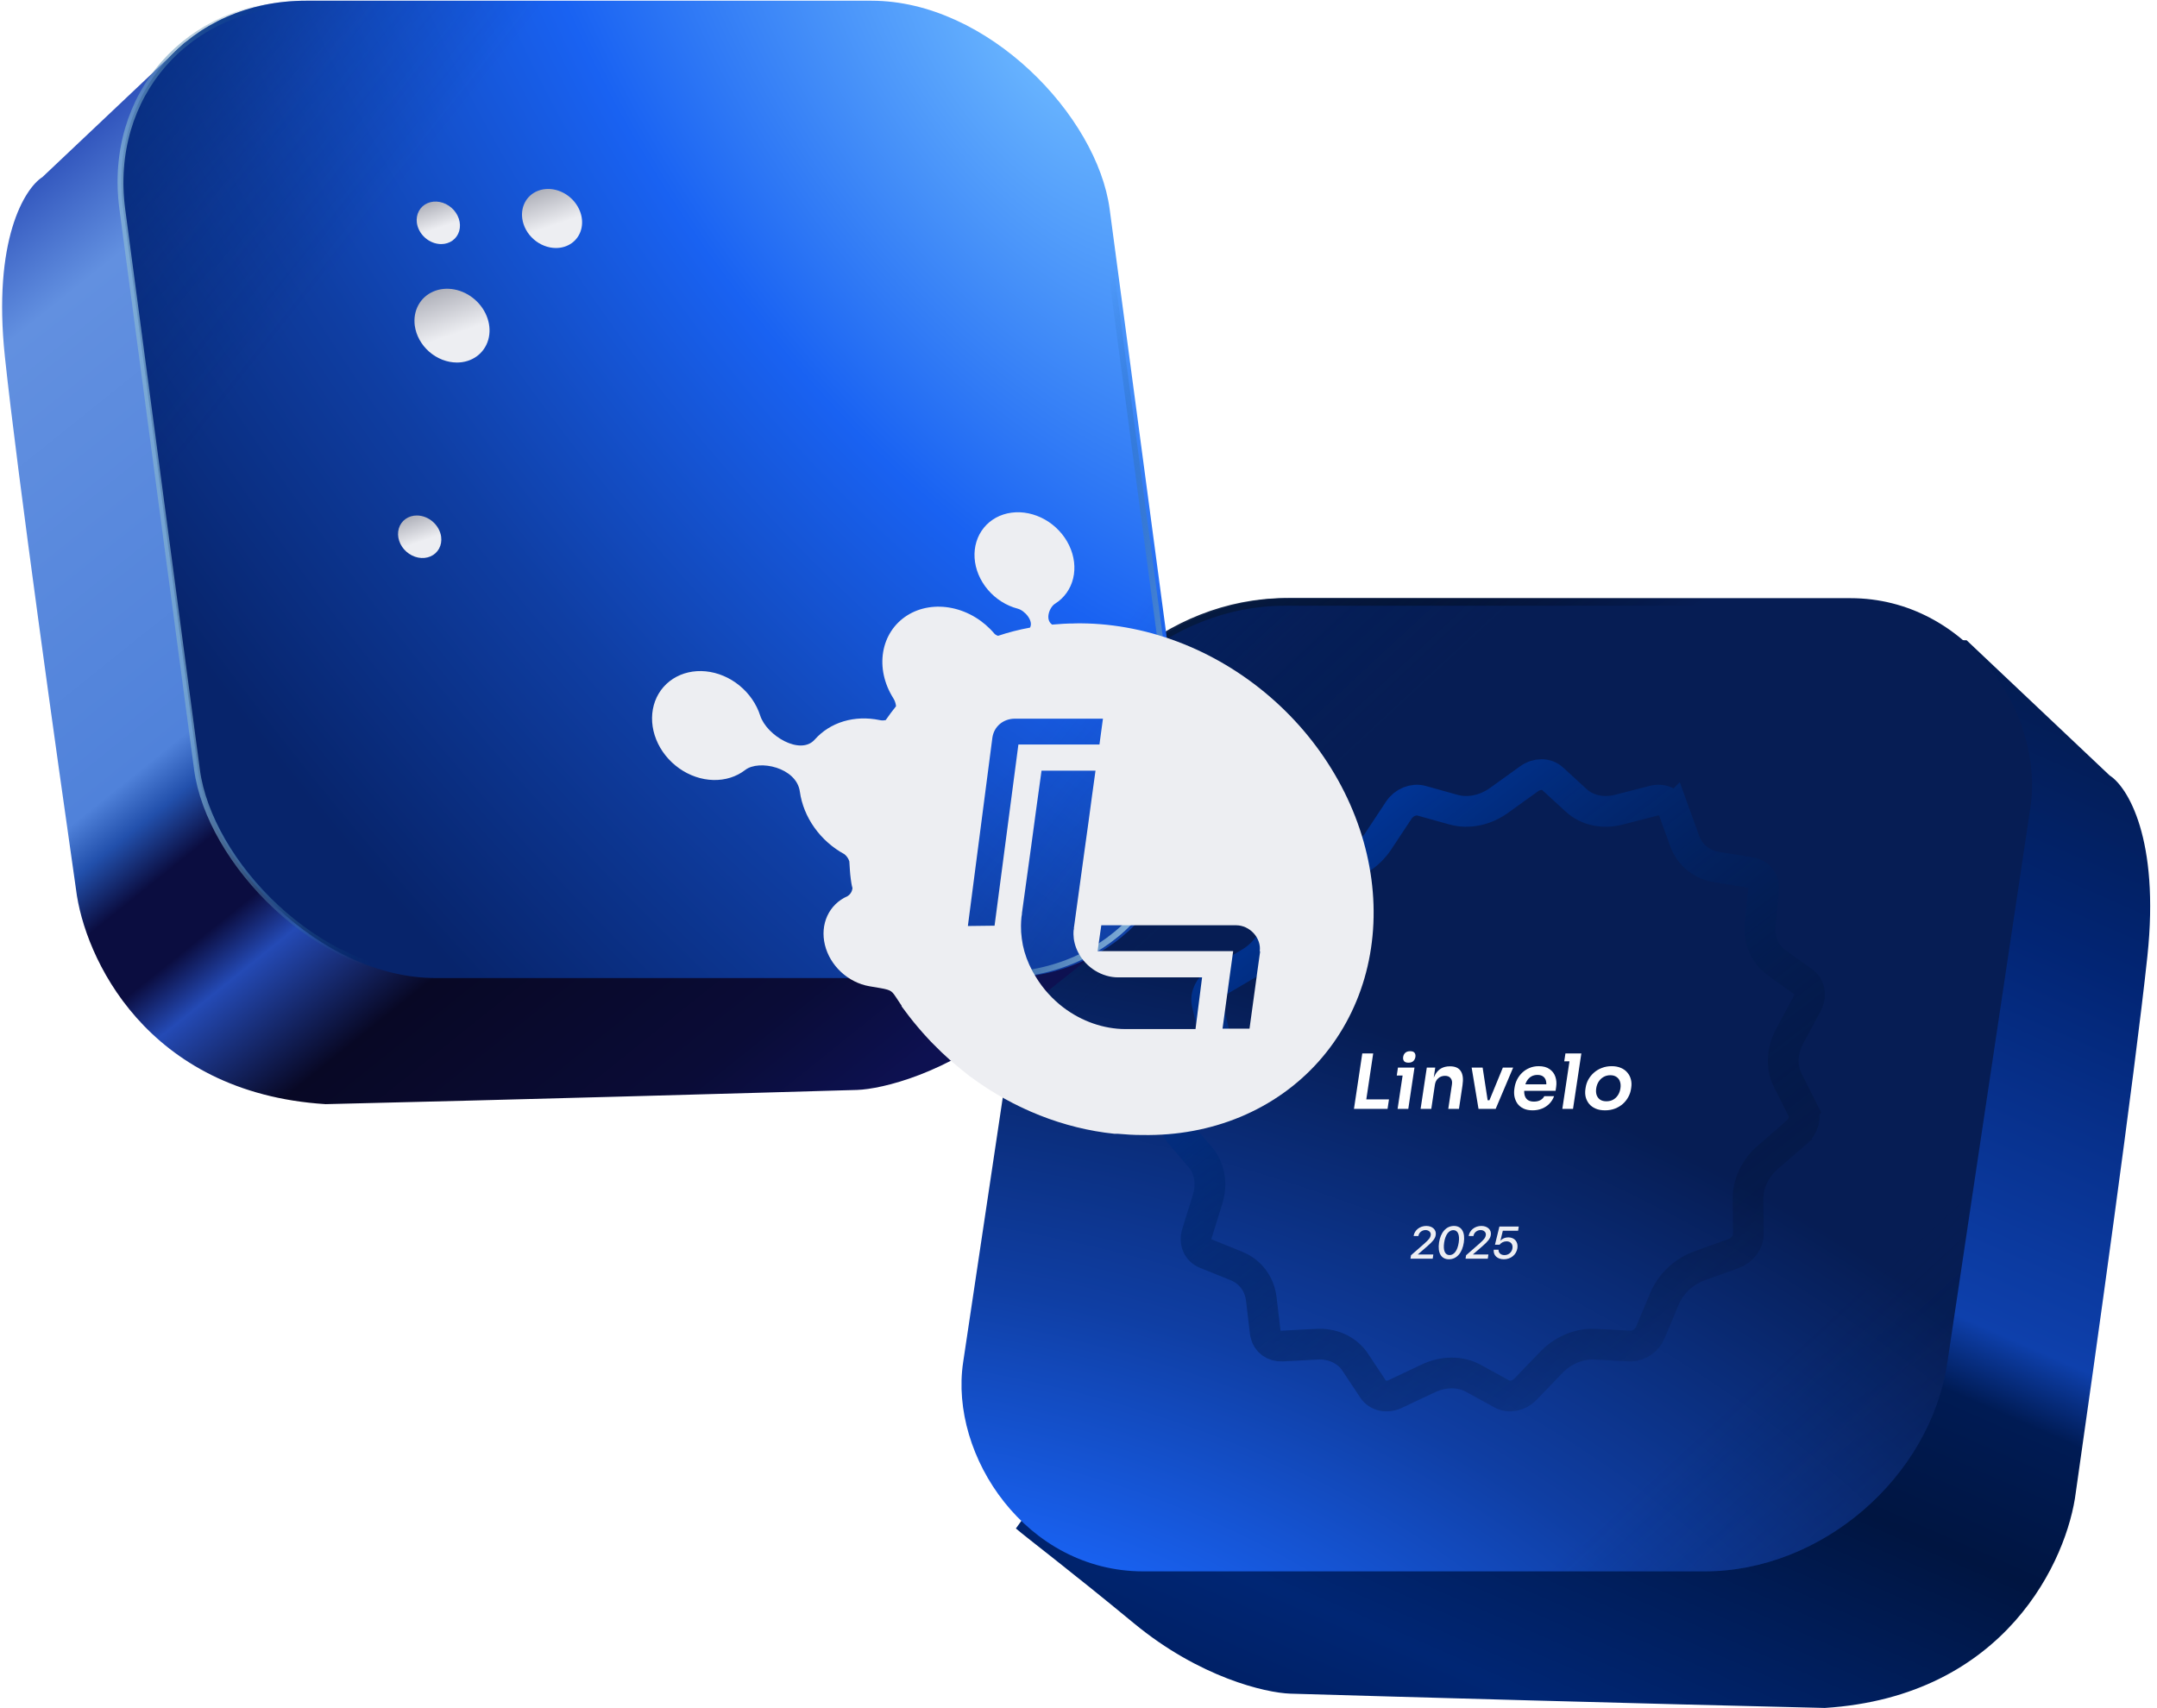 <?xml version="1.0" encoding="UTF-8"?>
<svg xmlns="http://www.w3.org/2000/svg" width="298" height="236" viewBox="0 0 298 236" fill="none">
  <path d="M291.46 107.157L271.692 88.467H228.382L140.351 211.209C142.028 212.646 147.621 216.851 156.678 224.327C165.735 231.803 174.829 233.912 178.243 234.032C192.56 234.451 227.376 235.433 252.104 236.008C277.119 234.427 285.649 215.462 286.788 206.177C289.363 188.266 294.946 148.382 296.672 132.136C298.397 115.891 293.916 108.714 291.46 107.157Z" fill="url(#paint0_linear_9824_33204)"></path>
  <g filter="url(#filter0_i_9824_33204)">
    <rect width="135.975" height="135.975" rx="29.203" transform="matrix(1 0 -0.148 0.989 148.332 82.656)" fill="url(#paint1_radial_9824_33204)"></rect>
    <rect width="135.975" height="135.975" rx="29.203" transform="matrix(1 0 -0.148 0.989 148.332 82.656)" fill="url(#paint2_linear_9824_33204)"></rect>
  </g>
  <rect x="0.452" y="0.525" width="134.913" height="134.913" rx="28.672" transform="matrix(1 0 -0.148 0.989 148.409 82.661)" stroke="url(#paint3_linear_9824_33204)" stroke-width="1.062"></rect>
  <g filter="url(#filter1_i_9824_33204)">
    <path d="M210.959 107.606C212.014 106.847 213.366 106.847 214.194 107.606L217.459 110.602L217.46 110.603C218.954 111.973 221.145 112.451 223.346 111.885L228.147 110.65C229.365 110.337 230.516 110.881 230.903 111.952L230.904 111.951L232.444 116.217C233.142 118.146 234.803 119.49 236.912 119.828L241.544 120.571C242.711 120.758 243.461 121.747 243.344 122.941L242.871 127.753C242.661 129.904 243.512 131.872 245.159 133.047L248.825 135.664C249.68 136.274 249.931 137.419 249.466 138.478L249.364 138.688L246.941 143.2C245.863 145.207 245.765 147.46 246.674 149.263L248.717 153.313L248.716 153.314C249.221 154.314 248.884 155.63 247.907 156.475L247.907 156.476L243.962 159.884C242.2 161.407 241.17 163.563 241.192 165.687L241.24 170.457C241.251 171.636 240.409 172.785 239.218 173.214L234.461 174.928C232.444 175.654 230.743 177.188 229.819 179.096L229.645 179.482L227.703 184.122C227.249 185.207 226.159 185.964 225.036 186.002L224.811 185.999L220.068 185.747C218.034 185.638 215.93 186.45 214.336 187.942L214.023 188.25L210.452 191.959C209.551 192.895 208.187 193.173 207.189 192.624L203.258 190.464C201.455 189.474 199.141 189.474 197.041 190.464H197.04L192.461 192.624C191.298 193.173 190.018 192.895 189.398 191.959L186.938 188.25L186.719 187.942C185.572 186.45 183.712 185.639 181.646 185.747L176.827 185.999C175.684 186.059 174.758 185.374 174.534 184.334L174.498 184.122L173.948 179.482C173.7 177.396 172.417 175.703 170.498 174.928L166.254 173.214C165.192 172.785 164.694 171.636 165.059 170.457L166.538 165.687C167.156 163.696 166.858 161.676 165.743 160.177L165.508 159.884L162.587 156.475H162.586C161.863 155.63 161.921 154.314 162.725 153.314L165.983 149.263C167.434 147.46 168.01 145.207 167.535 143.2L166.466 138.688C166.202 137.575 166.804 136.315 167.912 135.664L172.363 133.047C174.363 131.872 175.804 129.904 176.238 127.753L177.209 122.941C177.451 121.746 178.498 120.758 179.72 120.571L184.575 119.828C186.785 119.49 188.85 118.146 190.126 116.217L192.947 111.951C193.655 110.881 194.97 110.337 196.094 110.65L200.524 111.885C202.556 112.45 204.89 111.973 206.794 110.602L210.959 107.606Z" stroke="url(#paint4_linear_9824_33204)" stroke-width="4.248"></path>
  </g>
  <path d="M195.298 170.789C195.418 169.989 196.155 169.404 197.048 169.404C197.904 169.404 198.461 169.943 198.355 170.647C198.278 171.164 197.94 171.549 197.184 172.213L195.893 173.33L195.891 173.346H198.022L197.935 173.927H194.864L194.934 173.459L196.8 171.826C197.432 171.263 197.61 171.029 197.663 170.681C197.722 170.287 197.408 169.973 196.941 169.973C196.45 169.973 196.027 170.324 195.958 170.786L195.956 170.795H195.297L195.298 170.789ZM200.178 174.01C199.102 174.01 198.598 173.118 198.81 171.703C199.021 170.296 199.799 169.404 200.869 169.404C201.942 169.404 202.444 170.293 202.233 171.699C202.02 173.115 201.254 174.01 200.178 174.01ZM200.265 173.432C200.906 173.432 201.368 172.776 201.529 171.703C201.688 170.644 201.417 169.983 200.782 169.983C200.147 169.983 199.674 170.647 199.516 171.703C199.356 172.773 199.624 173.432 200.265 173.432ZM202.907 170.789C203.027 169.989 203.765 169.404 204.658 169.404C205.514 169.404 206.071 169.943 205.965 170.647C205.888 171.164 205.55 171.549 204.794 172.213L203.503 173.33L203.501 173.346H205.632L205.545 173.927H202.474L202.544 173.459L204.41 171.826C205.042 171.263 205.22 171.029 205.273 170.681C205.332 170.287 205.018 169.973 204.551 169.973C204.06 169.973 203.637 170.324 203.567 170.786L203.566 170.795H202.907L202.907 170.789ZM207.76 174.01C206.864 174.01 206.289 173.469 206.365 172.693H207.03C207.014 173.133 207.352 173.435 207.852 173.435C208.419 173.435 208.869 173.044 208.953 172.487C209.036 171.93 208.704 171.53 208.144 171.53C207.755 171.53 207.393 171.706 207.175 171.998H206.537L207.15 169.487H209.823L209.736 170.069H207.623L207.294 171.432H207.31C207.548 171.152 207.94 170.983 208.379 170.983C209.241 170.983 209.766 171.607 209.637 172.469C209.5 173.379 208.727 174.01 207.76 174.01Z" fill="#EDEEF3"></path>
  <path d="M187.056 153.229L188.206 145.563H189.714L188.564 153.229H187.056ZM188.352 153.229L188.549 151.916H191.894L191.697 153.229H188.352ZM193.085 153.229L193.941 147.526H195.417L194.562 153.229H193.085ZM192.97 148.619L193.134 147.526H195.417L195.253 148.619H192.97ZM194.585 146.844C194.294 146.844 194.09 146.77 193.97 146.623C193.859 146.469 193.82 146.28 193.853 146.056C193.889 145.818 193.985 145.626 194.142 145.479C194.305 145.332 194.532 145.258 194.823 145.258C195.113 145.258 195.314 145.332 195.427 145.479C195.539 145.626 195.578 145.818 195.542 146.056C195.508 146.28 195.413 146.469 195.255 146.623C195.098 146.77 194.875 146.844 194.585 146.844ZM196.263 153.229L197.118 147.526H198.286L197.919 149.973H197.813C197.9 149.392 198.05 148.909 198.264 148.524C198.479 148.132 198.753 147.838 199.087 147.642C199.427 147.446 199.828 147.348 200.288 147.348H200.352C201.039 147.348 201.526 147.568 201.814 148.01C202.103 148.444 202.182 149.095 202.052 149.963L201.562 153.229H200.086L200.594 149.837C200.647 149.487 200.587 149.203 200.414 148.986C200.248 148.769 199.989 148.661 199.635 148.661C199.274 148.661 198.963 148.773 198.703 148.997C198.451 149.214 198.297 149.508 198.241 149.879L197.739 153.229H196.263ZM204.265 153.229L203.315 147.526H204.833L205.709 153.229H204.265ZM204.7 153.229L204.88 152.032H206.441L206.261 153.229H204.7ZM205.284 153.229L207.626 147.526H209.049L206.633 153.229H205.284ZM211.735 153.429C211.239 153.429 210.817 153.345 210.467 153.176C210.124 153.008 209.849 152.784 209.643 152.504C209.446 152.217 209.31 151.899 209.235 151.549C209.167 151.199 209.16 150.842 209.215 150.477L209.245 150.278C209.301 149.9 209.416 149.536 209.589 149.186C209.77 148.829 210.001 148.514 210.283 148.241C210.573 147.961 210.91 147.74 211.296 147.579C211.682 147.411 212.112 147.327 212.586 147.327C213.209 147.327 213.709 147.463 214.086 147.736C214.471 148.003 214.736 148.356 214.883 148.797C215.03 149.231 215.066 149.7 214.99 150.204L214.911 150.73H209.804L209.937 149.837H214.121L213.599 150.278C213.653 149.914 213.647 149.602 213.58 149.343C213.512 149.084 213.379 148.885 213.181 148.745C212.989 148.605 212.731 148.535 212.405 148.535C212.08 148.535 211.792 148.608 211.544 148.755C211.295 148.902 211.09 149.116 210.927 149.396C210.773 149.669 210.667 149.998 210.609 150.383C210.556 150.74 210.565 151.059 210.636 151.339C210.708 151.612 210.849 151.829 211.059 151.99C211.269 152.144 211.555 152.221 211.916 152.221C212.277 152.221 212.581 152.151 212.829 152.011C213.078 151.864 213.25 151.685 213.345 151.475H214.704C214.56 151.867 214.346 152.21 214.061 152.504C213.776 152.798 213.434 153.026 213.035 153.187C212.643 153.348 212.209 153.429 211.735 153.429ZM215.844 153.229L216.994 145.563H218.47L217.32 153.229H215.844ZM216.108 146.655L216.272 145.563H218.47L218.306 146.655H216.108ZM221.747 153.429C221.237 153.429 220.8 153.348 220.435 153.187C220.069 153.026 219.773 152.809 219.545 152.536C219.318 152.256 219.16 151.941 219.07 151.591C218.988 151.241 218.976 150.877 219.032 150.498L219.066 150.278C219.124 149.886 219.251 149.515 219.445 149.165C219.647 148.808 219.903 148.493 220.213 148.22C220.531 147.94 220.897 147.722 221.309 147.568C221.723 147.407 222.174 147.327 222.662 147.327C223.151 147.327 223.577 147.407 223.943 147.568C224.309 147.722 224.606 147.94 224.833 148.22C225.068 148.493 225.229 148.808 225.317 149.165C225.407 149.515 225.422 149.886 225.363 150.278L225.33 150.498C225.273 150.877 225.148 151.241 224.954 151.591C224.767 151.941 224.518 152.256 224.207 152.536C223.897 152.809 223.535 153.026 223.121 153.187C222.708 153.348 222.25 153.429 221.747 153.429ZM221.934 152.179C222.295 152.179 222.611 152.102 222.882 151.948C223.154 151.787 223.374 151.573 223.541 151.307C223.71 151.034 223.82 150.726 223.871 150.383C223.924 150.033 223.902 149.725 223.808 149.459C223.721 149.186 223.562 148.972 223.33 148.818C223.107 148.657 222.822 148.577 222.475 148.577C222.128 148.577 221.815 148.657 221.536 148.818C221.265 148.972 221.042 149.186 220.866 149.459C220.692 149.725 220.578 150.033 220.526 150.383C220.474 150.726 220.492 151.034 220.578 151.307C220.673 151.573 220.832 151.787 221.056 151.948C221.28 152.102 221.573 152.179 221.934 152.179Z" fill="white"></path>
  <path d="M5.858 24.472L25.511 5.891H68.57L156.089 127.919C154.422 129.348 148.861 133.529 139.857 140.961C130.852 148.394 121.812 150.49 118.417 150.609C104.183 151.026 69.57 152.003 44.986 152.574C20.116 151.002 11.635 132.147 10.504 122.916C7.943 105.109 2.392 65.457 0.677 49.306C-1.038 33.155 3.417 26.02 5.858 24.472Z" fill="url(#paint5_linear_9824_33204)"></path>
  <g filter="url(#filter2_i_9824_33204)">
    <rect width="136.278" height="136.278" rx="29.075" transform="matrix(1 0 0.132 0.991 12.662 0.099)" fill="url(#paint6_radial_9824_33204)"></rect>
    <rect width="136.278" height="136.278" rx="29.075" transform="matrix(1 0 0.132 0.991 12.662 0.099)" fill="url(#paint7_linear_9824_33204)"></rect>
  </g>
  <rect x="0.452" y="0.396" width="135.48" height="135.48" rx="28.676" transform="matrix(1 0 0.132 0.991 12.61 0.103)" stroke="url(#paint8_linear_9824_33204)" stroke-width="0.798"></rect>
  <rect x="0.452" y="0.396" width="135.48" height="135.48" rx="28.676" transform="matrix(1 0 0.132 0.991 12.61 0.103)" stroke="url(#paint9_linear_9824_33204)" stroke-width="0.798"></rect>
  <path d="M63.124 50.095C64.142 50.095 65.096 49.796 65.867 49.236C66.638 48.675 67.191 47.88 67.457 46.948C67.722 46.017 67.687 44.992 67.357 44.003C67.027 43.014 66.417 42.106 65.603 41.393C64.789 40.68 63.808 40.194 62.784 39.998C61.76 39.801 60.74 39.902 59.852 40.288C58.963 40.674 58.247 41.327 57.794 42.165C57.34 43.004 57.17 43.989 57.304 44.997C57.487 46.348 58.202 47.643 59.292 48.599C60.383 49.554 61.761 50.092 63.124 50.095" fill="url(#paint10_linear_9824_33204)"></path>
  <path d="M76.8 34.27C77.615 34.272 78.38 34.034 78.999 33.587C79.618 33.14 80.063 32.504 80.277 31.759C80.491 31.013 80.465 30.192 80.202 29.4C79.939 28.608 79.451 27.88 78.8 27.308C78.148 26.736 77.363 26.347 76.543 26.188C75.724 26.03 74.906 26.11 74.194 26.419C73.482 26.727 72.909 27.25 72.545 27.921C72.182 28.593 72.045 29.382 72.152 30.189C72.296 31.27 72.866 32.306 73.737 33.07C74.609 33.835 75.71 34.267 76.8 34.27" fill="url(#paint11_linear_9824_33204)"></path>
  <path d="M57.602 71.231C57.015 71.228 56.463 71.399 56.017 71.721C55.571 72.042 55.25 72.5 55.095 73.037C54.94 73.574 54.959 74.165 55.148 74.736C55.337 75.306 55.688 75.831 56.157 76.243C56.626 76.655 57.192 76.936 57.782 77.051C58.373 77.165 58.962 77.108 59.475 76.885C59.987 76.663 60.401 76.287 60.663 75.803C60.925 75.32 61.023 74.751 60.946 74.169C60.84 73.393 60.429 72.649 59.803 72.099C59.177 71.549 58.386 71.237 57.602 71.231Z" fill="url(#paint12_linear_9824_33204)"></path>
  <path d="M60.947 33.729C61.533 33.729 62.083 33.556 62.528 33.233C62.972 32.911 63.291 32.452 63.444 31.915C63.597 31.378 63.577 30.787 63.387 30.217C63.197 29.647 62.845 29.123 62.376 28.712C61.906 28.301 61.341 28.021 60.751 27.908C60.16 27.795 59.572 27.853 59.06 28.075C58.548 28.298 58.135 28.674 57.874 29.157C57.612 29.641 57.514 30.209 57.591 30.79C57.698 31.569 58.11 32.314 58.739 32.865C59.367 33.415 60.161 33.726 60.947 33.729Z" fill="url(#paint13_linear_9824_33204)"></path>
  <g filter="url(#filter3_dddd_9824_33204)">
    <path d="M97.894 39.843C96.844 39.843 95.816 39.911 94.79 40.001C93.748 39.278 94.464 37.549 95.204 37.108C96.461 36.316 97.341 35.082 97.694 33.614C98.048 32.147 97.853 30.536 97.143 29.055C96.434 27.575 95.252 26.315 93.8 25.491C92.348 24.667 90.714 24.329 89.176 24.534C87.637 24.739 86.289 25.474 85.36 26.616C84.431 27.757 83.979 29.234 84.079 30.795C84.179 32.357 84.826 33.908 85.911 35.184C86.995 36.46 88.449 37.383 90.028 37.797C91.031 38.057 92.25 39.504 91.733 40.419C90.225 40.693 88.752 41.071 87.323 41.55C87.135 41.498 86.959 41.396 86.816 41.256C85.298 39.449 83.212 38.187 80.974 37.721C78.736 37.256 76.512 37.621 74.746 38.745C72.98 39.869 71.802 41.668 71.448 43.782C71.093 45.897 71.589 48.171 72.835 50.151C73.059 50.501 73.193 50.89 73.225 51.281C72.726 51.903 72.252 52.536 71.803 53.191C71.527 53.259 71.23 53.259 70.936 53.191C69.237 52.84 67.531 52.902 65.971 53.371C64.411 53.841 63.047 54.704 62.002 55.881C60.022 58.142 55.35 55.339 54.458 52.57C53.944 50.969 52.933 49.509 51.577 48.407C50.221 47.305 48.593 46.622 46.938 46.459C45.282 46.297 43.687 46.664 42.393 47.505C41.099 48.347 40.176 49.617 39.761 51.127C39.346 52.636 39.462 54.302 40.091 55.876C40.721 57.45 41.831 58.846 43.254 59.855C44.677 60.865 46.336 61.433 47.983 61.474C49.631 61.516 51.177 61.029 52.391 60.086C54.282 58.616 59.482 59.735 59.938 63.081C60.179 64.828 60.872 66.544 61.951 68.059C63.031 69.575 64.458 70.839 66.094 71.727C66.419 71.989 66.659 72.339 66.774 72.722C66.824 73.525 66.862 74.327 66.971 75.141C67.028 75.57 67.082 75.977 67.207 76.407C67.185 76.644 67.11 76.868 66.989 77.062C66.867 77.257 66.702 77.419 66.503 77.537C65.266 78.08 64.296 79.028 63.736 80.24C63.176 81.451 63.058 82.862 63.398 84.26C63.738 85.658 64.518 86.969 65.622 87.999C66.727 89.028 68.096 89.719 69.525 89.97C72.034 90.399 72.444 90.399 72.948 91.1C73.452 91.801 73.622 92.14 73.987 92.648L74.002 92.761C74.337 93.225 74.682 93.677 75.04 94.14C75.398 94.604 75.808 95.112 76.213 95.587C76.619 96.062 77.173 96.717 77.676 97.237C77.888 97.463 78.102 97.701 78.325 97.915C79.078 98.695 79.875 99.453 80.689 100.176C81.58 100.956 82.499 101.69 83.442 102.436L83.592 102.538C89.512 106.913 96.394 109.633 103.378 110.359H103.834C104.988 110.461 106.057 110.529 107.186 110.529H107.3C112.048 110.613 116.64 109.76 120.81 108.022C124.979 106.283 128.641 103.693 131.583 100.402C134.525 97.111 136.687 93.186 137.943 88.856C139.199 84.525 139.524 79.876 138.9 75.18C138.275 70.484 136.712 65.835 134.303 61.505C131.895 57.175 128.688 53.249 124.87 49.959C121.053 46.668 116.701 44.078 112.069 42.339C107.437 40.6 102.617 39.748 97.892 39.832M83.15 81.651L86.532 55.655C86.634 54.893 86.998 54.218 87.565 53.738C88.132 53.258 88.871 52.998 89.667 52.999H101.811L101.328 56.571H90.131L86.838 81.606L83.15 81.651ZM114.599 95.892H104.919C101.928 95.885 98.897 94.833 96.359 92.92C94.847 91.769 93.559 90.348 92.578 88.749C91.865 87.623 91.32 86.419 90.962 85.177C90.795 84.586 90.674 83.989 90.599 83.391C90.516 82.794 90.478 82.197 90.487 81.606C90.49 81.199 90.517 80.803 90.555 80.408L90.624 79.978L90.615 79.91L91.927 70.405L92.588 65.522L93.326 60.188H100.783L100.289 63.759L99.802 67.376L99.283 71.106L97.841 81.606L97.794 81.934C97.803 82.001 97.815 82.092 97.768 82.171C97.725 82.571 97.73 82.98 97.782 83.391C97.897 84.262 98.225 85.12 98.737 85.89C99.248 86.66 99.929 87.319 100.719 87.811C101.701 88.421 102.809 88.748 103.9 88.749H115.507L114.599 95.892ZM123.527 85.177L123.106 88.184L123.033 88.749L122.06 95.836H118.332L119.308 88.692L119.436 87.766L119.512 87.223L119.802 85.121H101.068L101.585 81.549H120.227C120.666 81.55 121.113 81.651 121.532 81.844C121.951 82.037 122.331 82.316 122.645 82.661C122.958 83.006 123.196 83.407 123.339 83.833C123.483 84.26 123.529 84.7 123.473 85.121" fill="#EDEEF2"></path>
  </g>
  <defs>
    <filter id="filter0_i_9824_33204" x="132.517" y="82.656" width="147.967" height="134.471" filterUnits="userSpaceOnUse" color-interpolation-filters="sRGB">
      <feFlood flood-opacity="0" result="BackgroundImageFix"></feFlood>
      <feBlend mode="normal" in="SourceGraphic" in2="BackgroundImageFix" result="shape"></feBlend>
      <feColorMatrix in="SourceAlpha" type="matrix" values="0 0 0 0 0 0 0 0 0 0 0 0 0 0 0 0 0 0 127 0" result="hardAlpha"></feColorMatrix>
      <feOffset dx="0.531"></feOffset>
      <feGaussianBlur stdDeviation="0.531"></feGaussianBlur>
      <feComposite in2="hardAlpha" operator="arithmetic" k2="-1" k3="1"></feComposite>
      <feColorMatrix type="matrix" values="0 0 0 0 0.442 0 0 0 0 0.71 0 0 0 0 1 0 0 0 0.58 0"></feColorMatrix>
      <feBlend mode="normal" in2="shape" result="effect1_innerShadow_9824_33204"></feBlend>
    </filter>
    <filter id="filter1_i_9824_33204" x="159.934" y="104.936" width="92.215" height="90.069" filterUnits="userSpaceOnUse" color-interpolation-filters="sRGB">
      <feFlood flood-opacity="0" result="BackgroundImageFix"></feFlood>
      <feBlend mode="normal" in="SourceGraphic" in2="BackgroundImageFix" result="shape"></feBlend>
      <feColorMatrix in="SourceAlpha" type="matrix" values="0 0 0 0 0 0 0 0 0 0 0 0 0 0 0 0 0 0 127 0" result="hardAlpha"></feColorMatrix>
      <feOffset dx="0.304"></feOffset>
      <feGaussianBlur stdDeviation="0.304"></feGaussianBlur>
      <feComposite in2="hardAlpha" operator="arithmetic" k2="-1" k3="1"></feComposite>
      <feColorMatrix type="matrix" values="0 0 0 0 0.442 0 0 0 0 0.71 0 0 0 0 1 0 0 0 0.58 0"></feColorMatrix>
      <feBlend mode="normal" in2="shape" result="effect1_innerShadow_9824_33204"></feBlend>
    </filter>
    <filter id="filter2_i_9824_33204" x="16.599" y="0.099" width="146.909" height="135.087" filterUnits="userSpaceOnUse" color-interpolation-filters="sRGB">
      <feFlood flood-opacity="0" result="BackgroundImageFix"></feFlood>
      <feBlend mode="normal" in="SourceGraphic" in2="BackgroundImageFix" result="shape"></feBlend>
      <feColorMatrix in="SourceAlpha" type="matrix" values="0 0 0 0 0 0 0 0 0 0 0 0 0 0 0 0 0 0 127 0" result="hardAlpha"></feColorMatrix>
      <feOffset dx="0.529"></feOffset>
      <feGaussianBlur stdDeviation="0.529"></feGaussianBlur>
      <feComposite in2="hardAlpha" operator="arithmetic" k2="-1" k3="1"></feComposite>
      <feColorMatrix type="matrix" values="0 0 0 0 0.442 0 0 0 0 0.71 0 0 0 0 1 0 0 0 0.58 0"></feColorMatrix>
      <feBlend mode="normal" in2="shape" result="effect1_innerShadow_9824_33204"></feBlend>
    </filter>
    <filter id="filter3_dddd_9824_33204" x="36.057" y="21.016" width="144.935" height="128.907" filterUnits="userSpaceOnUse" color-interpolation-filters="sRGB">
      <feFlood flood-opacity="0" result="BackgroundImageFix"></feFlood>
      <feColorMatrix in="SourceAlpha" type="matrix" values="0 0 0 0 0 0 0 0 0 0 0 0 0 0 0 0 0 0 127 0" result="hardAlpha"></feColorMatrix>
      <feOffset dx="1.597" dy="1.597"></feOffset>
      <feGaussianBlur stdDeviation="2.528"></feGaussianBlur>
      <feColorMatrix type="matrix" values="0 0 0 0 0 0 0 0 0 0 0 0 0 0 0 0 0 0 0.2 0"></feColorMatrix>
      <feBlend mode="normal" in2="BackgroundImageFix" result="effect1_dropShadow_9824_33204"></feBlend>
      <feColorMatrix in="SourceAlpha" type="matrix" values="0 0 0 0 0 0 0 0 0 0 0 0 0 0 0 0 0 0 127 0" result="hardAlpha"></feColorMatrix>
      <feOffset dx="6.653" dy="6.121"></feOffset>
      <feGaussianBlur stdDeviation="4.524"></feGaussianBlur>
      <feColorMatrix type="matrix" values="0 0 0 0 0 0 0 0 0 0 0 0 0 0 0 0 0 0 0.17 0"></feColorMatrix>
      <feBlend mode="normal" in2="effect1_dropShadow_9824_33204" result="effect2_dropShadow_9824_33204"></feBlend>
      <feColorMatrix in="SourceAlpha" type="matrix" values="0 0 0 0 0 0 0 0 0 0 0 0 0 0 0 0 0 0 127 0" result="hardAlpha"></feColorMatrix>
      <feOffset dx="15.17" dy="13.839"></feOffset>
      <feGaussianBlur stdDeviation="6.121"></feGaussianBlur>
      <feColorMatrix type="matrix" values="0 0 0 0 0 0 0 0 0 0 0 0 0 0 0 0 0 0 0.1 0"></feColorMatrix>
      <feBlend mode="normal" in2="effect2_dropShadow_9824_33204" result="effect3_dropShadow_9824_33204"></feBlend>
      <feColorMatrix in="SourceAlpha" type="matrix" values="0 0 0 0 0 0 0 0 0 0 0 0 0 0 0 0 0 0 127 0" result="hardAlpha"></feColorMatrix>
      <feOffset dx="27.146" dy="24.751"></feOffset>
      <feGaussianBlur stdDeviation="7.319"></feGaussianBlur>
      <feColorMatrix type="matrix" values="0 0 0 0 0 0 0 0 0 0 0 0 0 0 0 0 0 0 0.03 0"></feColorMatrix>
      <feBlend mode="normal" in2="effect3_dropShadow_9824_33204" result="effect4_dropShadow_9824_33204"></feBlend>
      <feBlend mode="normal" in="SourceGraphic" in2="effect4_dropShadow_9824_33204" result="shape"></feBlend>
    </filter>
    <linearGradient id="paint0_linear_9824_33204" x1="267.588" y1="88.467" x2="198.058" y2="246.922" gradientUnits="userSpaceOnUse">
      <stop stop-color="#031C52"></stop>
      <stop offset="0.186" stop-color="#022574"></stop>
      <stop offset="0.487" stop-color="#0E40AC"></stop>
      <stop offset="0.545" stop-color="#001B54"></stop>
      <stop offset="0.662" stop-color="#001541"></stop>
      <stop offset="0.905" stop-color="#002674"></stop>
      <stop offset="1" stop-color="#002065"></stop>
    </linearGradient>
    <radialGradient id="paint1_radial_9824_33204" cx="0" cy="0" r="1" gradientUnits="userSpaceOnUse" gradientTransform="translate(2.39929e-06 177.006) rotate(-76.037) scale(126.021 214.289)">
      <stop stop-color="#6DB9FF"></stop>
      <stop offset="0.358" stop-color="#1962F2"></stop>
      <stop offset="0.633" stop-color="#0F3EA3"></stop>
      <stop offset="1" stop-color="#061D54"></stop>
    </radialGradient>
    <linearGradient id="paint2_linear_9824_33204" x1="0" y1="0" x2="158.15" y2="145.004" gradientUnits="userSpaceOnUse">
      <stop stop-color="#032469" stop-opacity="0.62"></stop>
      <stop offset="0.135" stop-color="#032265" stop-opacity="0.16"></stop>
      <stop offset="0.215" stop-color="#032263" stop-opacity="0"></stop>
      <stop offset="0.719" stop-color="#041C4F" stop-opacity="0"></stop>
      <stop offset="0.798" stop-color="#041B4D" stop-opacity="0.15"></stop>
      <stop offset="1" stop-color="#041947" stop-opacity="0.55"></stop>
    </linearGradient>
    <linearGradient id="paint3_linear_9824_33204" x1="9.561" y1="5.577" x2="29.612" y2="37.181" gradientUnits="userSpaceOnUse">
      <stop stop-color="#061B42"></stop>
      <stop offset="1" stop-opacity="0"></stop>
    </linearGradient>
    <linearGradient id="paint4_linear_9824_33204" x1="173.296" y1="108.63" x2="239.947" y2="193.893" gradientUnits="userSpaceOnUse">
      <stop stop-color="#003EB1"></stop>
      <stop offset="1" stop-opacity="0"></stop>
    </linearGradient>
    <linearGradient id="paint5_linear_9824_33204" x1="27.895" y1="-5.186" x2="140.977" y2="135.632" gradientUnits="userSpaceOnUse">
      <stop offset="0.037" stop-color="#2C4FB9"></stop>
      <stop offset="0.134" stop-color="#6290E0"></stop>
      <stop offset="0.452" stop-color="#5082DA"></stop>
      <stop offset="0.485" stop-color="#2250AC"></stop>
      <stop offset="0.526" stop-color="#0B0D40"></stop>
      <stop offset="0.581" stop-color="#0B0D40"></stop>
      <stop offset="0.621" stop-color="#244AB5"></stop>
      <stop offset="0.717" stop-color="#080825"></stop>
      <stop offset="0.901" stop-color="#0A0C37"></stop>
      <stop offset="1" stop-color="#0D1151"></stop>
    </linearGradient>
    <radialGradient id="paint6_radial_9824_33204" cx="0" cy="0" r="1" gradientUnits="userSpaceOnUse" gradientTransform="translate(131.221 6.122) rotate(151.055) scale(154.819 263.255)">
      <stop stop-color="#6DB9FF"></stop>
      <stop offset="0.38" stop-color="#1962F2"></stop>
      <stop offset="0.704" stop-color="#0F3EA3"></stop>
      <stop offset="1" stop-color="#07246B"></stop>
    </radialGradient>
    <linearGradient id="paint7_linear_9824_33204" x1="0" y1="0" x2="158.503" y2="145.328" gradientUnits="userSpaceOnUse">
      <stop stop-color="#032469" stop-opacity="0.62"></stop>
      <stop offset="0.135" stop-color="#032265" stop-opacity="0.16"></stop>
      <stop offset="0.215" stop-color="#032263" stop-opacity="0"></stop>
      <stop offset="0.719" stop-color="#041C4F" stop-opacity="0"></stop>
      <stop offset="0.798" stop-color="#041B4D" stop-opacity="0.15"></stop>
      <stop offset="1" stop-color="#041947" stop-opacity="0.55"></stop>
    </linearGradient>
    <linearGradient id="paint8_linear_9824_33204" x1="-6.388" y1="44.583" x2="23.713" y2="45.37" gradientUnits="userSpaceOnUse">
      <stop stop-color="#A8D1F0"></stop>
      <stop offset="1" stop-color="#004375" stop-opacity="0"></stop>
    </linearGradient>
    <linearGradient id="paint9_linear_9824_33204" x1="137.875" y1="119.11" x2="102.756" y2="100.628" gradientUnits="userSpaceOnUse">
      <stop stop-color="#A8D1F0"></stop>
      <stop offset="1" stop-color="#004375" stop-opacity="0"></stop>
    </linearGradient>
    <linearGradient id="paint10_linear_9824_33204" x1="57.522" y1="36.642" x2="61.01" y2="46.779" gradientUnits="userSpaceOnUse">
      <stop stop-color="#888A96"></stop>
      <stop offset="1" stop-color="#EDEEF2"></stop>
    </linearGradient>
    <linearGradient id="paint11_linear_9824_33204" x1="72.327" y1="23.501" x2="75.119" y2="31.615" gradientUnits="userSpaceOnUse">
      <stop stop-color="#888A96"></stop>
      <stop offset="1" stop-color="#EDEEF2"></stop>
    </linearGradient>
    <linearGradient id="paint12_linear_9824_33204" x1="55.143" y1="69.352" x2="57.153" y2="75.196" gradientUnits="userSpaceOnUse">
      <stop stop-color="#888A96"></stop>
      <stop offset="1" stop-color="#EDEEF2"></stop>
    </linearGradient>
    <linearGradient id="paint13_linear_9824_33204" x1="57.717" y1="25.973" x2="59.728" y2="31.817" gradientUnits="userSpaceOnUse">
      <stop stop-color="#888A96"></stop>
      <stop offset="1" stop-color="#EDEEF2"></stop>
    </linearGradient>
  </defs>
</svg>

